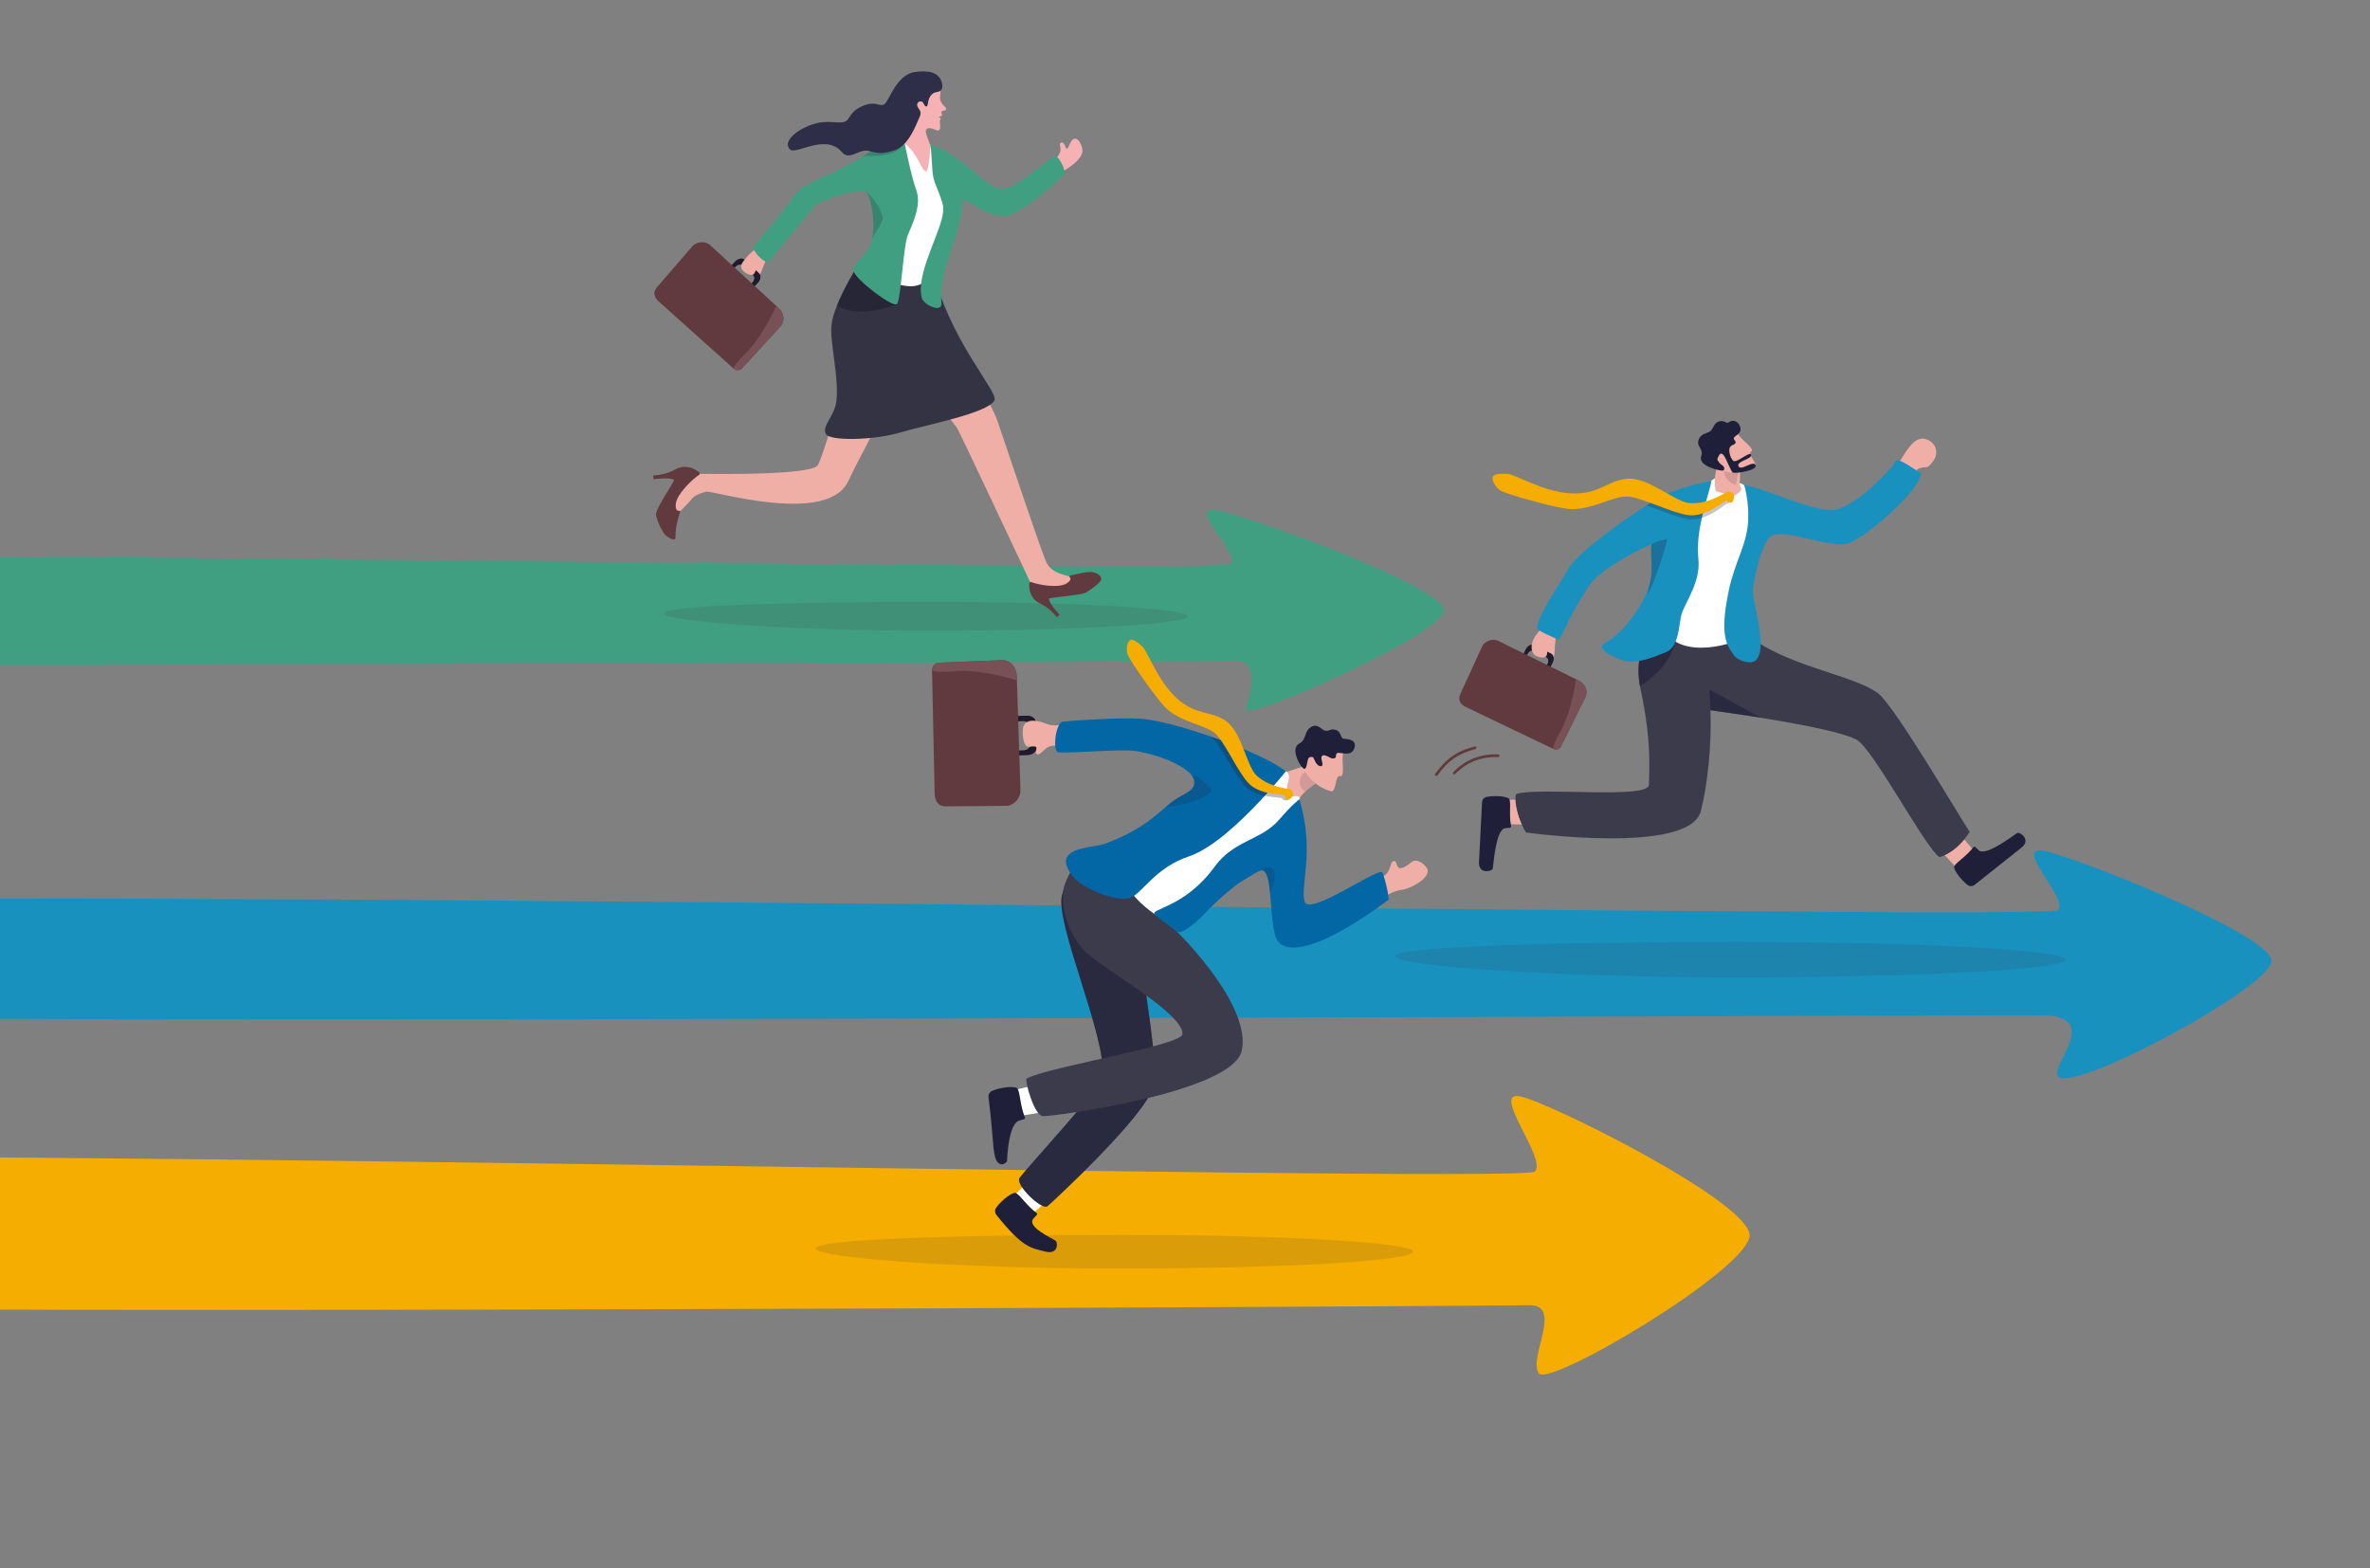 <?xml version="1.0" encoding="UTF-8"?><svg id="_レイヤー_2" xmlns="http://www.w3.org/2000/svg" xmlns:xlink="http://www.w3.org/1999/xlink" viewBox="0 0 1355.55 896.9"><rect x="0" y="0" width="1355.55" height="896.9" fill="#808080" stroke="none"/><defs><clipPath id="clippath"><rect width="1355.55" height="896.9" fill="none"/></clipPath></defs><g id="Layer_1"><g clip-path="url(#clippath)"><g><g><path d="m-401.07,319.4c12.4-9.3,1096.99,8.72,1104.64,3.4,7.34-5.11-25.91-33.92-8.07-31.01,17.84,2.9,130.42,43.67,130.42,57.35s-116.19,64.77-113.43,56.5c5.52-16.57,4.67-28.7-6.8-27.74-11.47.97-1086.94,4.46-1093.17-.3-7.22-5.52-23.79-50.56-13.59-58.2Z" fill="#419f81"/><g><path d="m379.74,350.9c0,4.55,70.71,9.84,152.18,9.84s147.52-3.69,147.52-8.25-66.05-8.25-147.52-8.25-152.18,2.1-152.18,6.65Z" fill="#32323f" opacity=".14"/><g><path d="m596.93,95.43c15.35-8.34,7.01-12.62,10.02-13.84,2.75-1.11,2.29,7.29,4.71,1.23,3.39-8.49,7.91.48,7.44,3.92-.49,3.61-4.95,7.65-10.7,10.96-4.42,2.54-6.08,5.25-6.08,5.25l-5.38-7.52Z" fill="#f5b1b4"/><path d="m497.85,250.33c-4.13,8.08-8.73,16.39-12.65,24.84-11.85,25.61-78.02,5.16-81.34,6.04-7.07,1.88-7.95,3.89-9.7,5.98l-6.51,6.7-5.23-11.45,8.81-11.6s72.78,1.96,76.56-4.85c1.48-2.68,4.36-11.37,7.3-20.94.87-2.81,1.73-5.7,2.58-8.54,3.6-12.1,6.7-23.21,6.7-23.21.86-1.81,4.37-18.44,4.18-20.42-.51-5.27,10.57-30.39,21.19-22.25,17.48,13.38,14.17,29.15,14.17,29.15,0,0-10.91,20.94-23.99,46.47l-2.09,4.08Z" fill="#efaea6"/><path d="m399.9,270.15c-2.04-1.68-7.2-4.99-13.23-1.87-5.87,3.46-13.05,3.68-13.05,3.68l.22,2.15s9.71-1.36,11.71.43c-1.38,3.45-10.98,17.08-10.36,20.05.93,4.52,4.14,10.4,5.53,11.57,1.7,1.42,5.77,4.22,5.68.64-.17-6.97,2.71-14.18,2.71-14.18,0,0,.03-.46-.39-.44-.97.04-2.6.03-2.19-4.01.54-5.35,8.98-13.73,13.28-16.55.52-.34.56-1.07.09-1.46Z" fill="#603a3e"/><g><path d="m501.3,177.97l7.9,2.87c.29.11.56.26.79.47,2.9,2.56,18.94,14.42,25.75,20.45.05.04,2.59-9.5,7.35-5.89,5.95,4.51,23.75,34.15,27.52,45.19,4.86,14.24,26.03,77.56,28.13,81.11,2.1,3.55,5.12,5.55,11.79,7.22.07.02.13.03.2.04h0c2.69.43,2.83,4.33.17,4.91l-11.22,2.44c-.26.06-.52.07-.79.04l-6.93-.8c-.85-.1-1.59-.63-1.96-1.42,0,0-39.21-83.5-42.28-89.21-3.07-5.71-35.75-41.57-35.75-41.57-.6-.44-9.51,9.19-10.22,9.39-2.45.69-9.28.97-19.56-11.37-3.09-3.71.3-12.26,1.47-14.91.22-.51.61-.92,1.1-1.18l14.6-7.66c.6-.32,1.31-.36,1.95-.13Z" fill="#efaea6"/><path d="m599.94,342.31c2.28-.6,9.73-1.22,15.21-2.03,2.45-.36,4.51-.76,5.55-1.21.1-.04.2-.09.28-.13,2.78-1.53,8.47-5.61,8.86-7.48.39-1.88-2.41-4.24-6-4.32-1.51-.03-3.87.35-6.1.79-2.28.45-4.43.98-5.39,1.23-.33.09-.52.14-.52.14,0,0-.37.23-.12.55.57.73,1.45,1.99-1.87,3.97-4.41,2.63-15.52.84-20.01-.89-.52-.2-1.07.16-1.11.71-.17,2.5.08,8.44,5.82,11.36,5.87,2.57,9.97,8,9.97,8l1.52-1.39s-6.37-6.73-6.1-9.3Z" fill="#603a3e"/></g><path d="m472.19,247.99c1.7,4.49,27.77,3.87,42.84-.65,13.87-4.16,50.48-11.09,53.75-18.39,2.16-4.82-22.4-30.56-33.71-68.33-17.4,5.49-43.76-9.88-43.76-9.88,0,0-.17.27-.48.76-1.79,2.86-8.2,13.33-12.15,23.32-1.58,3.99-2.77,7.91-3.12,11.24-1.01,9.65,4.36,29.46,2.86,43.1-.99,8.99-8.13,13.8-6.22,18.83Z" fill="#334"/><path d="m525.65,78.81l7.34,4.55,8.36,42.13s-4.78,25.29-11,33.92c-8.09,11.23-31.71-2.69-30.55-5.31,10.65-23.97,16.69-75.74,16.69-75.74l9.16.45Z" fill="#fff"/><path d="m478.67,174.82c13.86,8.2,34.29-.9,34.29-.9l-19.61-19.84-2.53-2.58c-1.79,2.86-8.2,13.33-12.15,23.32Z" fill="#070716" opacity=".28"/><g><path d="m434.07,160.86c.47-.72.74-1.48.82-2.2.07-.6,0-1.17-.23-1.64-.13-.29-.3-.54-.53-.76l-1.58-1.47-.05-.05h0s-.19-.18-.19-.18l-6.46-6.01-.06-.06c-.32-.29-.7-.49-1.12-.57h0c-1.31-.29-3,.34-4.28,1.71l-1.82,1.96-2.93,3.15,1.64,1.53,2.94-3.16.42-.45c.94-1.02,2.19-1.49,3.17-1.29h0c.09.02.17.04.25.07.23.08.44.2.61.37l5.76,5.35h0s.48.45.48.45c.96.9.71,2.73-.56,4.09l-.36.39h0s-2.97,3.21-2.97,3.21l-.02.02,1.64,1.53,3-3.23,1.76-1.89c.1-.11.2-.22.29-.33.14-.17.26-.35.38-.53Z" fill="#201b2c"/><path d="m440.17,145.65c-1.43,2.2-1.46,2.09-2.94,5.23-1.49,3.14-2.35,7.63-4,6.89-1.65-.73-.37-2.2-.74-3.06-.38-.86-.2,1.89-2.03,2.45-1.84.56-5.74-1.58-6.41-3.83-.67-2.26,1.19-3.97,3.3-6.57s4.07-3.1,6.3-7.01l6.53,5.9Z" fill="#eeada5"/><path d="m434.07,160.86c.47-.72.76-1.49.84-2.2h0c.07-.61,0-1.18-.23-1.66-.13-.28-.31-.54-.53-.75l-1.59-1.45-.04-.04h0s0,0,0,0l-.12-.1-.33.66h0s0,.02,0,.02h0s-.01.04-.01.04h0s-.47.97-.47.97h0s-.62,1.25-.62,1.25c.96.9.71,2.73-.56,4.1l-.02.02-.36.39h0s-2.97,3.2-2.97,3.2l1.63,1.52,2.99-3.21,1.76-1.89c.1-.11.2-.22.29-.33.14-.17.26-.35.38-.53Z" fill="#201b2c"/><g><path d="m446.2,186.95l-21.75,23.65c-1.29,1.4-3.47,1.49-4.87.2l-.08-.07-42.65-38.22c-4.76-4.37-1.64-7.7-.35-9.1l19.85-22.93c1.29-1.4,6.37-3.54,10.13.02l37.53,34.47,1.41,1.29c3.1,2.85,3.69,7.52.78,10.69Z" fill="#603a3e"/><path d="m446.2,186.95l-21.75,23.65c-1.29,1.4-3.47,1.49-4.87.2l-.08-.07c.8-1.85,2.52-4.34,5.96-7.62,8.32-7.93,14.69-19.73,18.55-28.15l1.41,1.29c3.1,2.85,3.69,7.52.78,10.69Z" fill="#775155"/></g></g><path d="m454.99,111c-5.93,8.62-24.46,30.61-24.46,30.61,3.53,7.15,8.73,8.65,8.78,8.73.11-.48,23.78-28.62,25.99-31.69,3.14-4.38,27.4-11.32,29.97-8.92,3.07,2.88,5.45,16.95,3.6,26.4-.39,2-.97,3.8-1.79,5.24-4.65,8.28-9.21,8.77-8.92,13.34.29,4.58,22.41,21.41,24.8,19.2,2.39-2.22,3.56-32.76,6.31-39.56,2.45-6.05,8.08-16.92,4.75-25.86-2.46-6.59-5.3-20.13-6.62-26.8-.02-.1-.04-.2-.06-.29-.44-2.21-.69-3.59-.69-3.59-1.79.42-3.84,1.13-6.07,2.09-4.98,2.14-10.85,5.47-16.77,9.34-15.65,10.23-34.36,15.28-38.81,21.76Z" fill="#419f81"/><path d="m539.27,117.31c2.2,8.64-10.44,28.82-12.36,44.48-.03.21-.05.41-.07.62-.28,2.67-.24,5.2.26,7.51.67,3.13,5.02,5.64,7.98,6.13,2.03.34,3.59-.48,3.4-2.7-1.76-20.03,10.63-36.01,12.12-57.91.34-4.94-2.52-6.84-3.94-6.84-4.88,0,16.26,14.43,26.63,15.25,7.62.6,27.58-15.96,34.97-23.58,2.43-2.5-3.67-12.52-5.35-11.21-15.69,12.19-23.11,18.74-30.02,18.94-8.77.26-21.96-19.31-40.91-25.31-.27-.08.59,1.81.67,4.89.06,2.33.46,5.18.56,8.41.29,9.22,3.47,11.08,6.08,21.32Z" fill="#419f81"/><path d="m498.87,136.13c2.32-3.41,5.66-8.59,5.95-10.66.46-3.2-3.76-11.53-9.55-15.74,3,2.95,5.45,16.95,3.6,26.4Z" fill="#070716" opacity=".17"/><path d="m493.8,89.23c13.97.52,20.06-1.83,23.6-7.54.05-.08.1-.16.15-.25l-.21-.05-6.77-1.5c-4.98,2.14-10.85,5.47-16.77,9.34Z" fill="#070716" opacity=".17"/><g><path d="m537.7,51.13c.78,3.12-1.04,4.8.88,7.77,1.52,2.36,3.14,2.79,2.49,3.77-.66.98-2.68.41-2.61,1.49s.9,1.9-.29,2.29c-.79.26-1.65.19-.76.86.35.27,1.09-.02.35,1.25-.73,1.24,1.07,5.53-1.1,6.07-1.09.27-4.61-2.34-6.59-.85-1.78,1.33,1.47,6.77,1.87,9.24.4,2.47-.9,15.42-2.24,15.01-3.33-1-3.64-8.81-11.93-15.74-9.89-8.27,3.03-21.51,3.03-21.51l3.56-8.05,13.35-1.61Z" fill="#f5b1b4"/><path d="m451.74,85.39c3.37,3.62,20.38-9.48,29.78,1.6,3.72,4.38,7.99.06,12.43-.73.73-.13,1.46-.16,2.2-.05,2.77.43,4.27,1.22,6.69,1.33h0c.56.03,1.18.02,1.87-.04.57-.05,1.21-.13,1.91-.26,1.27-.23,2.77-.59,4.6-1.14,1.93-.58,3.62-1.63,5.11-2.96,0,0,0,0,0,0,.05-.04.1-.09.15-.14,5.37-4.9,8.12-13.43,9.66-16.44.51-1.02.58-2.59-.08-3.53-.89-1.26-2.07-2.82-1.15-4.18.86-1.27,2.73-.96,3.14,0,1.03,2.39,2.35,3.12,2.7.1.59-4.96,3.58-6.07,5-6.26.92-.12,1.59-.4,2.09-.78h0c1.89-1.47.99-4.44.58-5.54-1.95-5.21-7.95-6.3-15.39-5.11-10.53,1.68-14.56,16.76-17.26,18.4-2.7,1.65-4.83-2.15-11.91.78-8.28,3.42-7.44,7.68-10.37,9.06-2.57,1.21-7.22-.11-12.94.39-9.78.86-24.11,9.8-18.8,15.51Z" fill="#2e2e49"/></g></g></g></g><path d="m-231.16,665.38c12.45-12.88,1101.34,12.08,1109.02,4.71,7.37-7.07-26.02-46.97-8.1-42.95,17.91,4.02,130.94,60.47,130.94,79.43s-114.69,87.28-120.55,78.93c-6.36-9.07,14.78-40.1-6.4-38.98-11.58.61-1085.01,6.08-1091.26-.52-7.25-7.65-23.88-70.02-13.65-80.61Z" fill="#f4ad00"/><path d="m-121.77,516.94c12.4-10.22,1290.94,9.58,1298.59,3.73,7.34-5.61-25.91-37.26-8.07-34.07,17.84,3.19,130.42,47.98,130.42,63.01s-114.46,76.35-122.07,65.94c-4.53-6.19,24.2-32.82-6.4-34.72-11.5-.71-1272.65,5.29-1278.88.05-7.22-6.07-23.79-55.55-13.59-63.95Z" fill="#1991bf"/><g><g><path d="m590.88,410.46s0,0,0,0c.05.04.09.07.14.11.74.58,1.23,1.34,1.38,2.2,0,.06.02.12.02.18,0,.07.01.15.02.22l.1,2.79s0,0,0,.01h0s0,.12,0,.12t0,0v.21s.12,3.08.12,3.08l.31,8.22c.02.55-.11,1.08-.34,1.56-.73,1.5-2.57,2.62-4.76,2.71l-3.11.14-4.94.23s-.07-.03-.07-.07l-.1-2.69s.03-.08.07-.08l4.96-.23h0s.72-.03.72-.03c1.62-.07,2.99-.89,3.55-2,.19-.37.29-.78.28-1.2l-.27-6.95-.12-3.01h0s-.03-.84-.03-.84c-.03-.8-.46-1.5-1.14-2-.59-.45-1.37-.74-2.24-.81-.21-.02-.42-.02-.64-.01h-.03s-.62.03-.62.03l-5.02.24h-.03s-.07-.03-.07-.08l-.1-2.69s.03-.08.07-.08h.03s5.04-.23,5.04-.23l2.99-.14c1.5-.07,2.86.35,3.85,1.07Z" fill="#201b2c"/><path d="m590.9,410.46s0,0,0,0h0s.08.06.12.1c.74.58,1.25,1.35,1.4,2.22,0,.06.02.12.02.18,0,.07.01.15.02.22l.08,2.8h0s0,.12,0,.12t0,0s-.05.07-.09.06l-.75-.21h0s-.02,0-.02,0h-.01s-1.29-.36-1.29-.36h-.02s0,0,0,0l-1.52-.42c-.03-.8-.46-1.5-1.14-2h0c-.6-.45-1.39-.75-2.27-.81-.21-.02-.42-.02-.64-.01h-.03s-.62.03-.62.03l-5.02.23h-.01s-.05-.04-.06-.08l-.1-2.69s.03-.08.07-.08l5.04-.24,3.02-.15c1.49-.07,2.85.35,3.84,1.07Z" fill="#201b2c"/><g><path d="m573,377.6l-36.09,1.46c-2.18.09-3.89,2.08-3.81,4.45v.05s1.48,70.07,1.48,70.07c.26,7.9,5.39,7.64,7.53,7.56l34.14-.28c2.14-.09,7.69-3.13,7.4-9.45l-2.01-62.32-.07-2.34c-.17-5.15-3.73-9.41-8.57-9.21Z" fill="#603a3e"/><path d="m573,377.6l-36.09,1.46c-2.18.09-3.89,2.08-3.81,4.45h0s.02.06.05.07c2.17.71,5.55,1.08,10.84.49,12.84-1.45,27.55,1.96,37.56,5.05.04.01.09-.02.09-.07l-.07-2.24c-.17-5.15-3.73-9.41-8.57-9.21Z" fill="#775155"/></g></g><path d="m466.55,714.06c0,5.31,80.61,11.46,173.5,11.46s168.18-4.3,168.18-9.61-75.3-9.61-168.18-9.61-173.5,2.44-173.5,7.75Z" fill="#32323f" opacity=".14"/><g><path d="m590.09,694.4c4.73-3.52,15.45-13.81,15.45-13.81l-10.03-11.91-15.97,15.6,1.65,12.38,8.9-2.27Z" fill="#fff"/><path d="m592.73,693.64c1.34,1-.29,1.48-1.79,3.52-3.45,4.67,10.2,10.72,12.79,12.47,1.34.91,1.81,8.18-5.88,6.21-8.25-2.11-12.78-1.98-27.92-20.94-.98-1.23-1.05-2.96-.12-4.22,3.32-4.53,10.04-9.65,11.52-8.15,2.81,1.79,5.8,6.93,11.4,11.11Z" fill="#1f1f39"/></g><g><path d="m583.4,638.14c6.06-.52,21.08-3.75,21.08-3.75l-2.35-15.92-22.51,5.04-5.28,11.78,9.05,2.84Z" fill="#fff"/><path d="m586.13,638.91c.64,1.61-1.05,1.14-3.49,2.12-5.57,2.23-6.54,19.49-6.62,22.73-.04,1.67-5.44,5.08-7.09-2.96-1.38-6.73-.52-8.27-3.53-33.16-.2-1.61.68-3.17,2.19-3.78,5.37-2.18,14.07-3.03,14.56-.91,1.5,3.1,1.33,9.24,3.98,15.96Z" fill="#1f1f39"/></g><path d="m629.87,497.14c14.18,3.92,20.94,26.65,22.1,40.76,2.9,35.13,11.24,69.87,7.3,84.35-4.39,16.14-56.95,64.97-60.13,67.59-3.18,2.62-18.41-12.09-16.03-15.97,2.37-3.87,47.3-52.54,47.72-57.68,1.96-23.83-27.53-88.16-23.36-104.2,7.22-27.79,22.39-14.85,22.39-14.85Z" fill="#3b3b4c"/><path d="m629.87,497.14c14.18,3.92,20.94,26.65,22.1,40.76,2.9,35.13,11.24,69.87,7.3,84.35-4.39,16.14-56.95,64.97-60.13,67.59-3.18,2.62-18.41-12.09-16.03-15.97,2.37-3.87,47.3-52.54,47.72-57.68,1.96-23.83-27.53-88.16-23.36-104.2,7.22-27.79,22.39-14.85,22.39-14.85Z" fill="#1f1f39" opacity=".63"/><path d="m630.79,519.89c2.19-16.43,20.47-26.23,20.47-26.23" fill="#1f1f39" opacity=".4"/><path d="m710.15,601.19c-5.79,23.97-108.7,37.51-113.59,37.22-4.89-.28-10.14-18.87-9.51-21.48,13.2-6.97,88.75-18.87,89.26-25.43.94-12.12-48.36-38.91-56.48-48.06-12.15-13.7-13.39-30.6-10.67-37.95,2.73-7.37,7.7-16.84,18.61-12.41,9.69,3.93,13.52,8.72,15.8,13.83,1.6,3.57,18.02,15.57,21.91,18.84,14.06,11.81,50.47,51.49,44.68,75.45Z" fill="#3b3b4c"/><path d="m779.67,521.36c3.26-1.69,7.22-4.62,11.12-7.52,3.77-2.81,7.44-4.52,11.45-4.97,3.55-.4,14.84-5.73,14.39-11.08-.19-2.28-5.91-7.42-9.16-4.79-10.96,8.88-7.1-1.71-10.54-.47-2.59.93-.67,8.84-9.62,9.84-4.97.55-12.95,5.38-14.3,7.02-1.34,1.64,6.65,11.98,6.65,11.98Z" fill="#efaea6"/><path d="m622.46,414.23c-3.67-.05-9.1-.63-13.9.08-4.65.69-6.7,1.03-10.45-.47-3.32-1.33-10.57-3.48-12.71,1.44-.91,2.09-.71,12.64,3.4,11.88,7.92-1.47,1.18,3.73,4.8,4.27,2.72.4,4.78-7.47,13.13-4.1,4.64,1.87,13.96,1.4,15.91.6,1.96-.8-.18-13.7-.18-13.7Z" fill="#efaea6"/><path d="m746.51,452.82c-1.26,1.17-2.38,2.4-3.04,3.53-1.33,2.27-4.53,4.07-5.84,8.46-.98,3.28-5.84-7.79-5.84-7.79l-4.86-11.48c4.21-3.48,16.84-6,21.21-8.35,4.79-2.58,12.8-.44,12.8-.44l-6.16,9.92-.14.22-.9.39s-4.06,2.61-7.22,5.55Z" fill="#efaea6"/><path d="m754.63,446.89l-.9.39s-4.06,2.61-7.22,5.55c-5.88-3.96-2-11.47.67-11.3,1.76.11,6.83,1.57,6.83,1.57l.76,3.57-.14.22Z" fill="#1f1f39" opacity=".14"/><path d="m735.47,441.12c4.53,2.85-1.61,9.1,1.57,13.23,1.68,2.18,2.18.91,4.01,1,1.13.05,2.29,0,2.16,1.83-2.78,37.15-71.17,63.1-72.49,68.71-1.09,4.59-20.4-8.03-27.03-20.43-9.09-17,9.26-21.11,12.57-23.38s57.81-45.59,57.81-45.59c0,0,10.17,3.56,21.41,4.62Z" fill="#fff"/><path d="m794.15,514.63c-1.52,1.13-49.86,38.44-62.97,24.1-3.47-3.79-3.98-19.78-4.75-28.07-.59-6.41-1.62-11.74-4.03-12.79-.48-.21-1.23-.05-2.16.34-2.42,1.02-6.04,3.63-9.29,5.38-5.42,2.92-18.4,15.06-20.34,17.24-4.97,5.61-14.59,14.15-17.39,12.03-6.64-5.03-9.18-6.59-12.62-9.73-3.72-3.39,16.8-3.54,34.11-27.39,11.12-15.32,26.75-15.06,36.97-26.98,7.73-9.02,11.51-11.58,11.51-11.58,9.09,30.07.2,49.76,3.05,58.6,2.68,8.31,41.39-19.33,44.27-16.87,1.08.93,4.39,15.16,3.63,15.72Z" fill="#0267a4"/><g><path d="m768.16,430.56c-.95,4.48,1.3,14.23-1.68,13.36s-2,9.47-5.21,8.65c-7.77-1.98-15.16-9.37-15.05-13.34.11-3.97,3.75-14.08,3.75-14.08l18.19,5.41Z" fill="#efaea6"/><path d="m758.97,432.46c2.34.99,2.24,1.58,4.19,1.26s-.29-3.49,3.03-3.09,6.86,1.22,8.28-2.28c2.05-5.06-2.85-5.6-5.91-5.83-1.97-.15-1.22-4.26-4.97-5.16-2.94-.71-3.11,1.07-5.76.55-1.6-.31-3.88-3.74-6.88-2.59-5.55,2.14-3.07,7.47-7.93,10.06-5.67,3.02,1.71,15.13,3.22,14.36,1.76-.89,1.08-5.93,2.78-6.57,2.57-.97,2.3.88,3.56,3.03,1.35,2.29,4.78,3.4,3.57-.62-1.2-4.02.69-4,2.8-3.11Z" fill="#1f1f39"/></g><path d="m735.47,441.12s-3.22,4.07-8.34,9.89c-.49.56-1.01,1.14-1.53,1.73-.71.79-1.44,1.6-2.2,2.43-.61.68-1.25,1.36-1.9,2.06-11.52,12.4-28.1,28.14-41.52,32.6-18.22,6.04-25.89,19.67-32.59,23.34-6.69,3.67-27.82-4.48-33.64-11.76-13.81-17.26,11.28-16.21,18.26-18.83,18.5-6.92,26.47-13.85,34.7-20.97.73-.63,1.46-1.27,2.21-1.9,6.88-5.88,14.49-6.39,14.17-12.68-.03-.49-.14-.99-.32-1.5-.28-.73-.72-1.47-1.31-2.21-4.86-6.07-19.64-11.99-32.22-13.79-8.48-1.22-36.73,1.4-43.78.79-3.8-.33-1.54-17.01,2.27-17.54,3.66-.52,32.53-2.5,44.22-1.7.51.03.97.07,1.39.1,8.59.66,23.76,4.72,39.01,10.03,1.82.63,3.64,1.28,5.45,1.94,3.42,1.25,6.8,2.56,10.08,3.88,11.73,4.76,22.06,9.83,27.59,14.1Z" fill="#0267a4"/><g><path d="m738.33,456.43c-.72.68-2,1.61-2.98,1.42-1.3-.26-1.61-.64-2.29-1.32-.04-.04-.09-.11-.25-.15-1.01-.27-4.97-.27-9.42-1.2-.29-.06-.59-.13-.88-.2-.31-.07-.62-.15-.93-.23-2.62-.7-5.3-1.77-7.55-3.45-.7-.52-1.36-1.1-1.96-1.75-2.86-3.08-5.89-8.05-8.86-13.02-.59-.98-1.17-1.95-1.75-2.92-.32-.53-.63-1.05-.95-1.57-2.43-4-4.76-7.6-6.86-9.72-.39-.39-.83-.76-1.31-1.11,1.82.63,3.64,1.28,5.45,1.94,3.42,1.25,6.8,2.56,10.08,3.88.81,1.81,1.58,3.67,2.31,5.48.35.86.69,1.7,1.02,2.52,1.76,4.31,3.4,8.05,5.31,9.91,1.53,1.49,3.23,2.69,5.01,3.68,1.68.93,3.42,1.67,5.14,2.24.14.05.29.1.43.15,0,0,.02,0,.03,0,2.38.78,4.7,1.27,6.74,1.61,1.73.29,2.3-.02,3.37,1.17,1.41,1.57,1.81,1.95,1.09,2.64Z" fill="#1f1f39" opacity=".3"/><path d="m735.89,457.27c-1.06-.8-1.11-1.54-1.18-2.33,0-.06-.09-.11-.25-.15-1.15-.32-6.09-.35-11.21-1.78-2.62-.74-5.28-1.84-7.5-3.56-.69-.53-1.34-1.12-1.93-1.78-2.81-3.12-5.78-8.13-8.69-13.14-.57-.98-1.14-1.97-1.71-2.94-.31-.54-.62-1.06-.93-1.59-2.37-4.03-4.66-7.66-6.73-9.82-5.32-5.53-20.01-6.77-28.69-15.01-5.32-5.05-21.15-27.68-22.15-30.9-.99-3.22-.13-6.77,1.16-7.96,1.29-1.19,3.74.3,7.12,3.28,3.38,2.98,8.63,19.61,19.95,29.86,11.32,10.24,20.56,6.85,28.87,13.57,4.59,3.71,7.54,10.97,10.11,17.58.33.86.66,1.71.99,2.54,1.7,4.33,3.29,8.1,5.18,9.98,1.5,1.5,3.19,2.73,4.96,3.74,1.66.95,3.39,1.71,5.11,2.32,2.52.9,5.01,1.47,7.17,1.86,1.73.31,2.31.01,3.36,1.21,1.39,1.6.58,3.16-.16,3.84-.74.67-2.16,1.72-2.88,1.17Z" fill="#f4ad00"/></g><path d="m726.43,510.67c-.59-6.41-1.62-11.74-4.03-12.79-.48-.21-1.23-.05-2.16.34v-.05c3.06-1.77,7.71-4.37,8.67,1.32.53,3.09-.99,7.66-2.48,11.19Z" fill="#1f1f39" opacity=".18"/><path d="m692.68,453.13c-7.97,6.38-20.42,7.67-25.97,8.48.73-.63,1.46-1.27,2.21-1.9,6.88-5.88,14.49-6.39,14.17-12.68-.03-.49-.14-.99-.32-1.5-.28-.73-.72-1.47-1.31-2.21.86.2,2.97.76,3.82,1.38,1.07.79,9.67,6.62,7.41,8.43Z" fill="#1f1f39" opacity=".18"/></g><g><path d="m797.92,546.95c0,5.58,90.54,12.06,194.86,12.06s188.89-4.52,188.89-10.11-84.57-10.11-188.89-10.11-194.86,2.57-194.86,8.15Z" fill="#32323f" opacity=".14"/><g><path d="m857.51,432.7c-.15.2-.39.33-.66.32-9.75-.31-17.77,2.85-24.52,9.66-.3.31-.8.31-1.1,0-.31-.3-.31-.8,0-1.1,7.07-7.13,15.47-10.44,25.68-10.12.43.01.77.37.75.8,0,.16-.06.31-.15.43Z" fill="#603a3e"/><path d="m844.33,428.17c-.1.14-.26.25-.44.3-4.98,1.23-8.91,2.94-12.39,5.37-3.39,2.37-6.35,5.44-9.34,9.68,0,0,0,0,0,0-.25.35-.73.43-1.08.18-.35-.25-.44-.73-.19-1.09,6.1-8.66,12.66-13.2,22.63-15.66.42-.1.84.15.94.57.06.23,0,.46-.12.64Z" fill="#603a3e"/></g><g><path d="m1093.42,273.39c3.02-7.71,6.94-5.3,9.44-6.69,2.67-1.49,7.62-9.37,1.77-13.82-5.83-4.43-10.69-2.21-18.58,12.15-7.52,13.7.46,15.23.46,15.23,1.06-3.25,6.01-4.59,6.9-6.87Z" fill="#efaea6"/><path d="m947.11,402.49s0,.01,0,.03c.09-.07.13-.1.15-.11-.03,0-.15.08-.15.08Z" fill="#1f1f39" opacity=".46"/><path d="m1129.28,487.19c-3.21-4.51-12.67-14.78-12.67-14.78l-11.38,9.19,14.34,15.3,11.66-1.31-1.96-8.4Z" fill="#efaea6"/><path d="m1128.62,484.69c.97-1.24,1.38.3,3.27,1.75,4.32,3.33,19.46-8.58,22.03-10.02,1.33-.74,8.07,3.83,2.22,8.46-5.06,4.01-21.22,16.9-26.78,21.25-1.16.91-2.8.93-3.97.03-4.19-3.2-8.87-9.62-7.43-10.98,1.73-2.6,6.62-5.31,10.66-10.49Z" fill="#1f1f39"/><g><path d="m861.94,471.24c5.51.57,19.47.25,19.47.25l.62-14.61-20.96.66-6.72,9.62,7.6,4.08Z" fill="#efaea6"/><path d="m864.25,472.4c.29,1.55-1.14.84-3.47,1.3-5.35,1.04-6.41,20.28-7.03,23.16-.32,1.49-8.21,3.53-7.82-3.92.33-6.44,1.33-27.09,1.74-34.14.09-1.47,1.15-2.72,2.6-3,5.17-1.03,13.08-.3,13.16,1.68.81,3.02-.39,8.48.83,14.93Z" fill="#1f1f39"/></g><path d="m872.81,476.14s93.59,13.09,100.04-12.32c3.7-14.57,6.31-37.97,5.43-57.61h0c.24.18,67.66,8.87,83.38,16.72,9.38,4.68,39.2,61.54,47.62,67.34,0,0,9.58-2.07,17.3-14.49-2.53-3.19-42.62-71.68-52.3-79.16-13.83-10.69-54.81-15.89-75.38-34.23,0,0-16.94,11.44-34.25-1.32-8.3-6.12-22.79-2.63-23.49.64-.87,4.12-1.69,7.38-2.36,10.21-1.88,7.93-2.58,12.55-.15,23.69.39,1.79.75,3.57,1.08,5.32,4.08,21.84,3.81,34.87,3.39,47.98-.26,8.31-62.49,1.17-75.74,5.16-1.6,1.72-.26,11.83,5.42,22.07Z" fill="#3b3b4c"/><path d="m867.42,460.61c.19,3.48,1.72,8.91,5.39,15.53l-5.39-15.53Z" fill="#3b3b4c"/><path d="m981.66,272.92c5.2-.59,4.98,7.94,8.97,8.94,2.42.6,1.35-4.56,2.7-5.55.83-.61,3.82.37,4.93,2.01,18.96,28.22-15.96,81.15-1.91,86.02,2.89,1-29.81,14-42.6-1.23-10.74-12.79-6.56-16.93-5.34-20.42,4.65-13.35,20.82-58.63,20.82-58.63,0,0,3.86-5.45,12.44-11.14Z" fill="#fff"/><path d="m991.93,374.94c2.57,3.41,9.43,5.04,12.07,2.9,7.72-6.25-1.77-33.33-1.39-40.21.38-6.88,5.26-27.8,10.35-30.95,7.52-4.66,30.23,6.01,42.75,4.54,7.63-.9,42.21-29.26,43.11-40.75-1.72-.22-10.43-7.23-13.45-7.19-.93.01-1.62.42-1.9,1.47-.2.47-.25,1.04-.6,1.43-8.98,10.27-21.24,21.57-31.87,25.08-10.63,3.51-42.65-12.72-53.38-13.75,0,0,2.71,8.7,2.29,19.61-.56,14.42-7.52,23.55-11.11,40.57-5.43,25.8-1.27,31.42,3.14,37.26Z" fill="#1991bf"/><path d="m937.94,392.51c9.31-6.18,17.15-13.59,20.48-25.66l-19.62,5.07c-2.72,8.83-1.19,18.83-.86,20.59Z" fill="#1f1f39" opacity=".62"/><path d="m981.44,280.99s6.37,1.83,10.34,2.48c3.53-1.81,3.37-2.08,4.25-3.77-.69-1.59-.97-2.49-1.05-3.13-.11-.93.19-1.31.24-2.4,0-.23.01-.48,0-.77-.07-1.4,0-2.57.12-3.49.05-.39.11-.74.17-1.04.2-.97.41-1.47.41-1.47l-3.48-3.13-5.44-6.22s-2,.69-4.02,5.95c-1.84,4.8-2.96,11.92-1.54,17Z" fill="#efaea6"/><path d="m992.81,277.34c.03-.93.38-1.27.6-2.33.04-.22.09-.47.11-.77.15-1.39.39-2.54.65-3.43.11-.38.22-.71.33-1-.37-.21-5.32-3.02-7.01-2.58-2.63.69-1.64,8.1,5.32,10.11Z" fill="#1f1f39" opacity=".14"/><g><g><path d="m888.51,375.84c-.16-.91-.62-1.65-1.35-2.02l-1.86-.93-.06-.03-.22-.11-7.69-3.86c-.37-.19-.78-.26-1.2-.23h0c-1.29.09-2.69,1.12-3.5,2.75l-1.15,2.31-1.87,3.71,1.93.97,1.87-3.73.27-.53c.6-1.2,1.63-1.98,2.58-2.06h0c.32-.03.64.03.92.17l6.78,3.4h0s.57.28.57.28c1.13.57,1.4,2.34.59,3.94l-.23.46-1.89,3.78v.02s1.92.97,1.92.97l1.91-3.81,1.12-2.23c.06-.13.12-.26.18-.38.08-.2.15-.39.21-.59.24-.79.29-1.57.17-2.26Z" fill="#201b2c"/><path d="m889.89,362.35c-.73,2.42.16,2.08-.37,5.4-.53,3.32.11,8.55-1.62,8.32-1.73-.23-2.1-2.54-2.68-3.24-.58-.7.33,1.81-1.22,2.82-1.55,1.01-5.75.09-6.98-1.82-1.23-1.91-1.41-4.73-.15-7.71,1.25-2.98,4.5-6.32,5.38-7.48.88-1.16,7.65,3.7,7.65,3.7Z" fill="#eeada5"/><path d="m888.53,375.83h0c-.16-.92-.62-1.66-1.36-2.03l-1.87-.91-.06-.03h0s-.14-.07-.14-.07l-.13.71h0s0,.05,0,.05h0s-.18,1.04-.18,1.04l-.24,1.31c1.13.57,1.4,2.34.59,3.95v.02s-.24.46-.24.46l-1.89,3.77,1.93.97,1.9-3.78,1.12-2.23c.06-.13.12-.26.18-.38.08-.2.15-.39.21-.59.25-.79.3-1.58.18-2.27Z" fill="#201b2c"/><g><path d="m906.66,399.01l-13.76,27.82c-.81,1.65-2.81,2.33-4.46,1.51l-.09-.04-49.89-23.89c-5.59-2.77-3.6-6.7-2.79-8.35l12.2-26.63c.82-1.65,4.95-5,9.4-2.73l44.13,21.79,1.66.82c3.64,1.8,5.46,5.97,3.61,9.7Z" fill="#603a3e"/><path d="m906.66,399.01l-13.76,27.82c-.81,1.65-2.81,2.33-4.46,1.51l-.09-.04c.24-1.93,1.16-4.71,3.47-8.68,5.57-9.6,8.28-22.27,9.58-31.12l1.66.82c3.64,1.8,5.46,5.97,3.61,9.7Z" fill="#775155"/></g></g><path d="m970.62,329.99c-.61,2.55-1.48,4.97-2.44,7.26-2.67,6.38-6.06,11.67-6.76,15.5-.88,4.79-1.32,11.3-3.81,15.79-1.1,1.99-2.59,3.58-4.7,4.45-6.88,2.87-14.59,5.97-22.01,5.38-3.65-.29-19.33-6.76-13.22-10.29,9.55-5.52,17.61-16,22.24-25.1,1.67-3.28,2.9-6.37,3.59-9,.08-.28.15-.55.21-.81.08-.31.15-.6.22-.89.03-.12.06-.24.08-.35.09-.39.16-.76.24-1.12.04-.24.09-.47.12-.68.03-.2.06-.39.09-.57.01-.11.03-.21.04-.32.03-.31.06-.59.07-.86.03-.57.04-1.15.05-1.73.01-.58.02-1.17.01-1.76,0-1.28-.03-2.56-.07-3.8,0-.36-.02-.72-.03-1.07-.03-.86-.06-1.68-.08-2.47-.01-.42-.03-.82-.04-1.21,0-.22,0-.42-.01-.63-.01-.36-.02-.69-.02-1.02,0-.38,0-.74,0-1.07,0-.1,0-.2,0-.3,0-.1,0-.19.01-.28.01-.28.02-.53.04-.76v-.02c0-.07.02-.14.02-.2v-.02c.03-.28.08-.52.14-.69,0-.02.02-.05.02-.07-2.2.82-27.01,12.14-35.32,23.06-10.56,16.09-15.55,28.2-17.41,31.56-.02.03-.04.04-.08.03-.68-.27-1.4-.56-2.16-.88-3.25-1.35-7.01-3.04-9.1-4.43-.72-.48-1.24-.93-1.47-1.31,0-.01-.01-.02-.01-.04.48-7.28,11.7-22.96,17.81-33.76,5-8.84,28.84-26.21,44.85-36.48,2.33-1.5,4.48-2.84,6.4-3.98,1.06-.63,2.24-1.25,3.5-1.83,10.66-4.98,27.19-8.25,27.19-8.25,0,.04,0,.07,0,.11-.16,2.3-1.95,7.61-3.76,14.34-.57,2.14-1.15,4.43-1.68,6.81-1.63,7.35-2.79,15.6-1.97,23.24.4,3.68.03,7.19-.78,10.51" fill="#1991bf"/><path d="m944.6,311.37l-.16.93h0c-.21,2.36.18,7.49.2,12.6,0,1.17-.02,2.34-.06,3.48-.06,1.33-.45,3.28-1.06,5.61-.51,1.93-.61,4.2-1.26,6.49.32-.33.16-.8.51-1.24,1.86-2.34,10.38-25.91,10.67-31.07,0,0-5.89,1.28-8.83,3.19Z" fill="#1f1f39" opacity=".28"/></g><path d="m989.8,283.63c1.55.11,0-1.91-.16-.85-.03.23.04.52.16.85Z" fill="#1f1f39" opacity=".26"/><path d="m990.62,286.49c-.64.03-1.13.47-1.54.9-.51.53-.88,1.03-1.21.7-.46-.45-6.83,5.81-14.51,8.16-2.46.76-5.06,1.11-7.63.72-.99-.15-2.05-.37-3.15-.65-2.33-.58-4.89-1.41-7.55-2.35-4.41-1.57-9.07-3.42-13.3-4.92,2.33-1.5,4.48-2.84,6.4-3.98,1.06-.63,2.24-1.25,3.5-1.83,3.88,2.18,7.53,4.35,10.63,5.66,1.55.66,2.94,1.1,4.16,1.22.55.05,1.1.08,1.65.1,2.41.06,4.76-.24,6.99-.77,4.25-1.01,8.09-2.84,11.09-4.51,1.65-.92,1.91-1.45,3.62-1.29.02,0,.03,0,.05,0,.45,1.21,1.59,2.83.82,2.86Z" fill="#1f1f39" opacity=".26"/><path d="m853.72,273.12c-.27,1.88,1.42,5.43,4.43,7.43.67.45,2.63,1.2,5.36,2.1,9.41,3.12,27.93,8.04,34.03,8.49,6.33.46,12.72-1.5,18.56-3.49,5.98-2.04,11.38-4.11,15.52-3.62,7.92.94,23.12,8.6,32.72,10.39.32.06.63.12.93.16,10.63,1.61,21.73-8.83,22.33-8.22.42.42.81.83,1.48,1.02.29.08.64.13,1.08.11.98-.04,1.45-1.88,1.6-2.95.16-1.07-.23-2.92-2.47-3.3-1.69-.28-1.97.37-3.62,1.29-4.04,2.25-9.56,4.77-15.58,5.22-1.36.1-2.75.1-4.15-.04-6.95-.68-20.01-11.87-30.97-13.69-1.01-.17-2.01-.26-2.98-.25-11.48.09-16.88,9.23-33.25,8.44-16.38-.8-32.01-11.06-36.86-11.23-4.85-.18-7.89.26-8.16,2.13Z" fill="#f4ad00"/><path d="m1102.79,251.68c-2.17-.81-6.38,4.16-5.4,7.96.98,3.8,3.12,9.41,5.48,7.05s4.96-5.07,4.49-8.03-2.67-6.27-4.57-6.98Z" fill="#efaea6"/><polygon points="978.35 406.24 978.28 406.22 977.75 394.39 1006.64 410.27 978.35 406.24" fill="#1f1f39" opacity=".62"/><g><path d="m993.93,248.17c2.3,3.65,10.31,8.8,7.65,10.14-2.65,1.34,4.86,7.71,2.09,9.24-6.72,3.69-16.74,3.47-19.28.71-2.54-2.76-6.69-11.97-6.69-11.97l16.23-8.12Z" fill="#efaea6"/><path d="m989.44,255.87c1.38-1.98,1.94-.84,3.08-2.32,1.14-1.48-2.51-2.18.07-4.06,2.58-1.88,3.86-3.32,2.23-6.47-1.03-2-3.73-3.27-6.01-1.45-1.47,1.17-2.66-1.83-6.02-.37-2.65,1.15-2.47,3.32-4.45,5.35-1.08,1.11-5.07,1.36-6.39,4.08-2.45,5.05,2.73,5.4,1.05,10.31-1.95,5.72,11.02,8.55,12.59,8.2.59-.13,1.35-1.91-.86-3.28-1.15-.71-2.79-2.76-2.41-3.53.67-1.35,1.5-4.5,3.6-1.87,1.49,1.87,4.26,9.58,5.22,9.85,2.45.68,14.21-1.46,13.06-4.16-1.42-3.34-8.69,3.85-9.93.32-.94-2.7,7.67-3.86,7.32-6.22-.41-2.73-8.63,5.14-10.33,3.27-2.07-2.29-2.62-6.51-1.83-7.64Z" fill="#1f1f39"/></g></g></g><rect x="70.85" y="-36.64" width="1373.82" height="915.88" fill="none"/></g></g></g></svg>